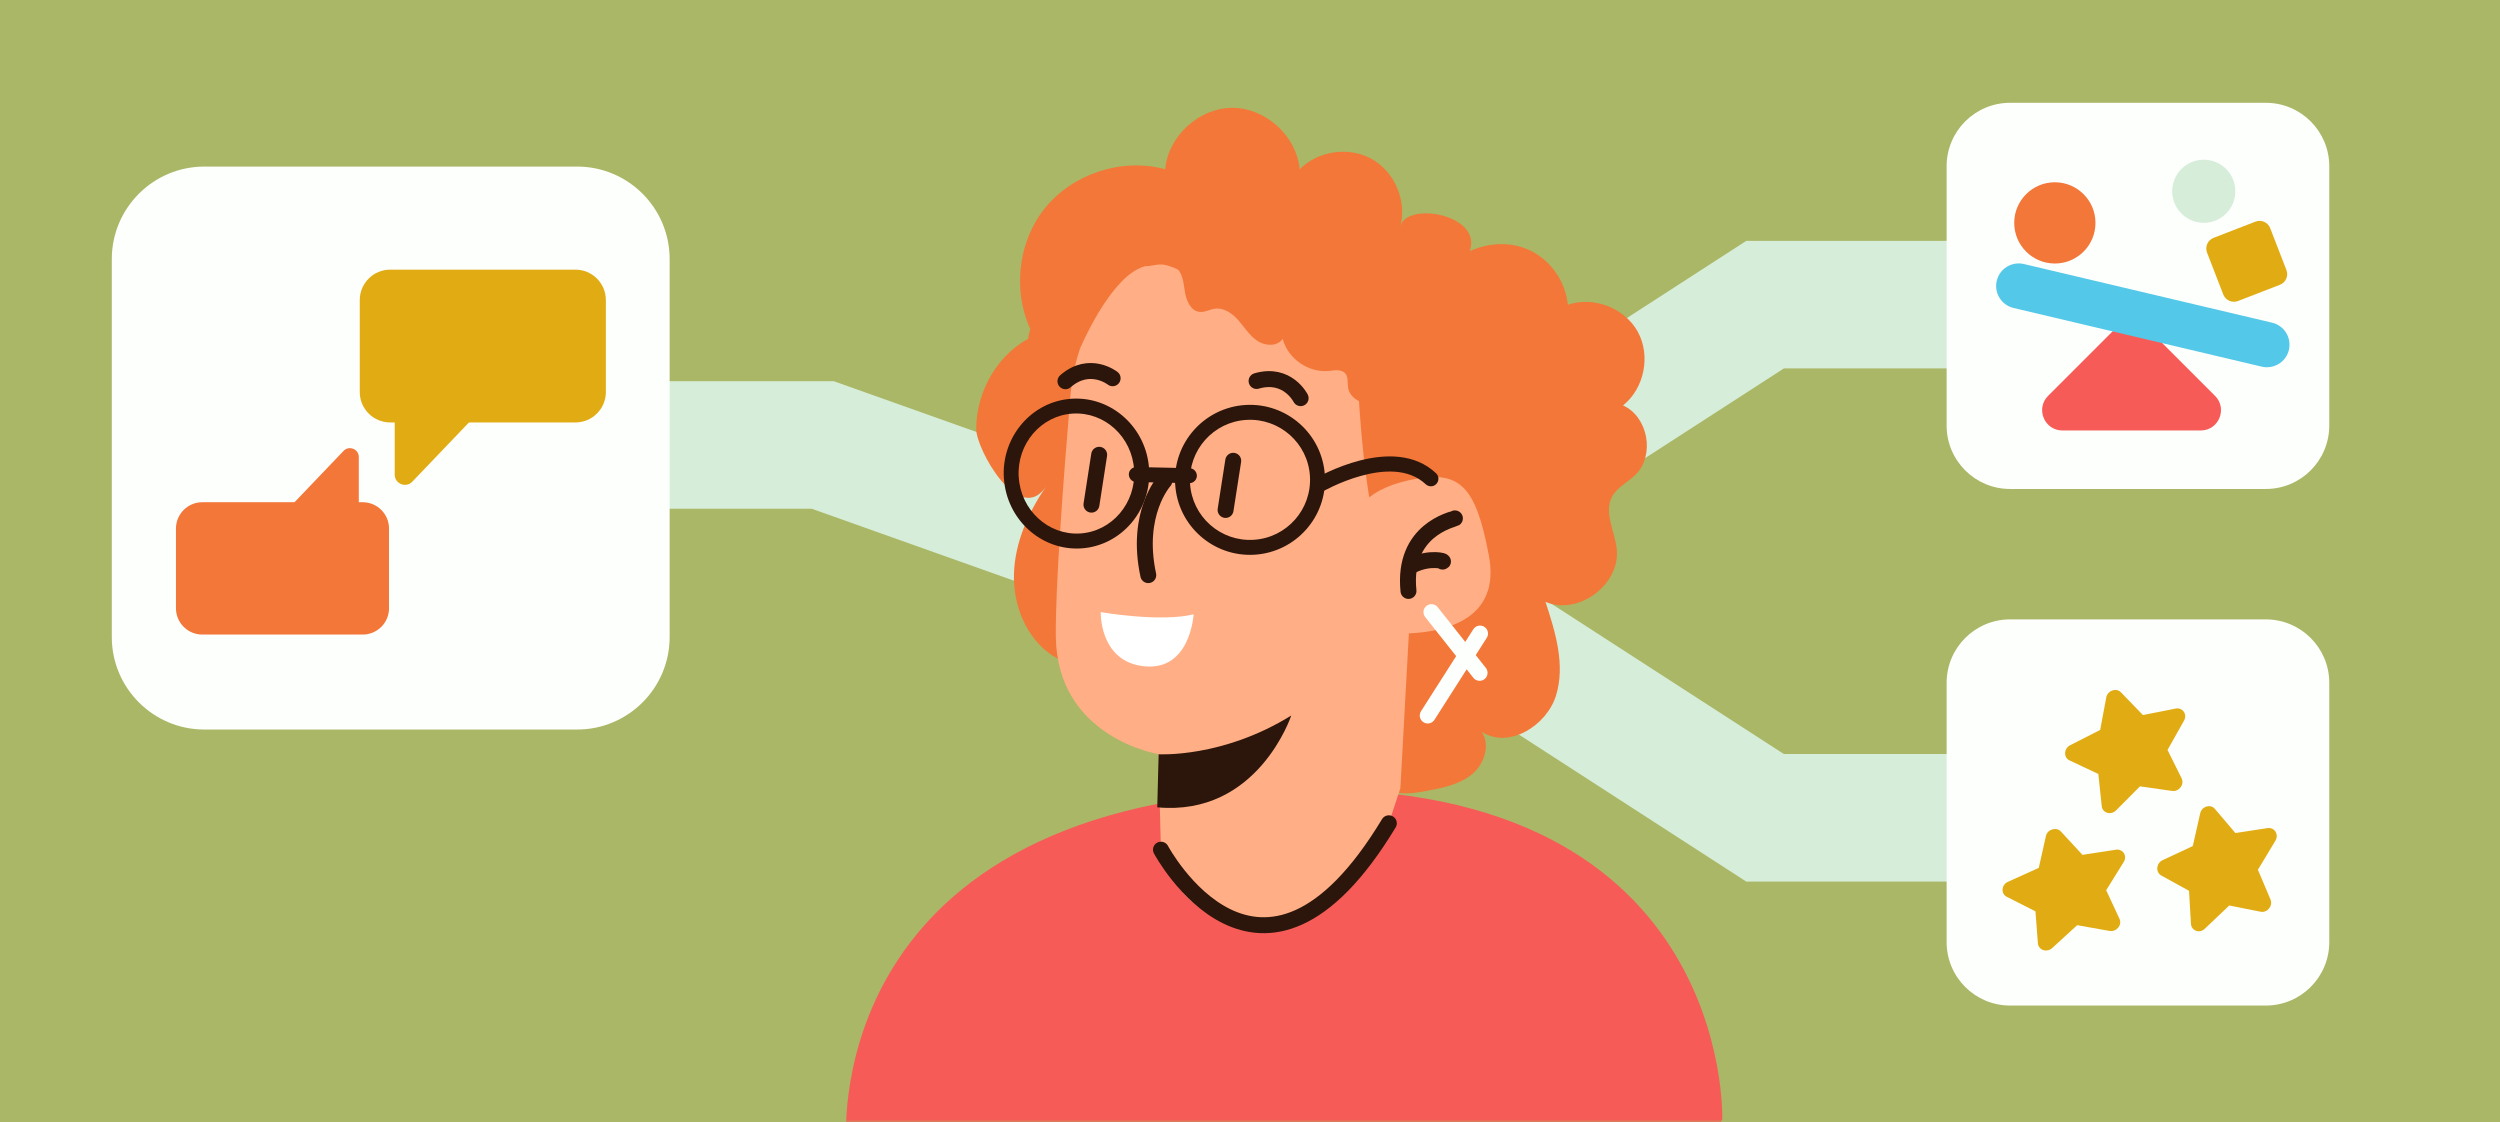 <svg width="392" height="176" viewBox="0 0 392 176" fill="none" xmlns="http://www.w3.org/2000/svg">
<rect x="0" y="0" width="392" height="176" fill="#333333" stroke="none"/>
<g clip-path="url(#clip0_1018_1164)">
<rect width="392" height="176" fill="#AAB766"/>
<path d="M316.78 138.23H273.81L196.11 88L273.81 37.77H316.78V57.77H279.71L232.95 88L279.71 118.23H316.78V138.23Z" fill="#D6EDD9"/>
<path d="M355.28 97.12H315.18C309.685 97.12 305.23 101.575 305.23 107.07V147.72C305.23 153.215 309.685 157.67 315.18 157.67H355.28C360.775 157.67 365.23 153.215 365.23 147.72V107.07C365.23 101.575 360.775 97.12 355.28 97.12Z" fill="#FDFFFD"/>
<path d="M355.28 16.12H315.18C309.685 16.12 305.23 20.575 305.23 26.07V66.72C305.23 72.215 309.685 76.67 315.18 76.67H355.28C360.775 76.67 365.23 72.215 365.23 66.72V26.07C365.23 20.575 360.775 16.12 355.28 16.12Z" fill="#FDFFFD"/>
<path d="M331.73 133.24L326.53 134.04L323.16 130.39C322.44 129.61 321.04 130.02 320.8 131.09L319.68 136.08L314.84 138.27C313.8 138.74 313.7 140.13 314.66 140.62L319.16 142.9L319.54 147.9C319.62 148.98 320.95 149.42 321.79 148.65L325.7 145.07L330.77 145.97C331.86 146.16 332.79 145.05 332.34 144.08L330.25 139.59L333.01 135.14C333.6 134.18 332.85 133.05 331.73 133.23V133.24Z" fill="#E1AC13"/>
<path d="M341.12 111.11L336.01 112.12L332.57 108.56C331.83 107.79 330.47 108.27 330.26 109.36L329.31 114.45L324.6 116.85C323.59 117.37 323.53 118.77 324.5 119.23L329.02 121.36L329.55 126.4C329.66 127.48 330.99 127.88 331.8 127.07L335.55 123.3L340.59 124.02C341.67 124.17 342.55 123.01 342.08 122.05L339.87 117.59L342.46 112.99C343.02 112 342.23 110.89 341.13 111.1L341.12 111.11Z" fill="#E1AC13"/>
<path d="M355.57 129.84L350.51 130.62L347.29 126.83C346.6 126.02 345.24 126.43 344.99 127.53L343.83 132.66L339.1 134.87C338.08 135.35 337.96 136.77 338.9 137.29L343.24 139.68L343.54 144.84C343.6 145.95 344.89 146.42 345.71 145.63L349.55 141.98L354.46 142.96C355.52 143.17 356.43 142.03 356.01 141.03L354.04 136.38L356.78 131.83C357.37 130.85 356.65 129.68 355.56 129.85L355.57 129.84Z" fill="#E1AC13"/>
<path d="M176.87 97.42L127.27 79.77H77.98V59.77H130.73L183.58 78.58L176.87 97.42Z" fill="#D6EDD9"/>
<path d="M32.04 26.12H90.49C98.5 26.12 105 32.62 105 40.63V99.88C105 107.89 98.5 114.39 90.49 114.39H32.04C24.03 114.39 17.53 107.89 17.53 99.88V40.63C17.53 32.62 24.03 26.12 32.04 26.12Z" fill="#FDFFFD"/>
<mask id="mask0_1018_1164" style="mask-type:luminance" maskUnits="userSpaceOnUse" x="0" y="0" width="392" height="176">
<path d="M392 0H0V176H392V0Z" fill="white"/>
</mask>
<g mask="url(#mask0_1018_1164)">
<path d="M223.56 124.04C223.62 124.03 223.67 124.02 223.73 124.01C226.21 123.55 228.81 123.03 230.77 121.44C232.73 119.85 233.75 116.8 232.31 114.73C236.49 117.5 242.49 113.86 243.98 109.07C245.47 104.28 243.9 99.13 242.33 94.37C247.49 96.58 254.15 91.61 253.5 86.03C253.18 83.27 251.47 80.37 252.76 77.91C253.55 76.4 255.25 75.63 256.46 74.43C259.53 71.38 258.43 65.34 254.49 63.57C257.83 60.92 258.86 55.77 256.81 52.03C254.76 48.29 249.86 46.4 245.83 47.79C245.51 44.33 243.36 41.09 240.29 39.46C237.22 37.83 233.57 37.96 230.46 39.38C232.48 33.6 220.59 31.57 219.59 35.45C220.61 31.48 218.68 26.95 215.11 24.94C211.54 22.93 206.66 23.63 203.79 26.55C203.32 21.35 198.48 16.91 193.25 16.91C188.02 16.91 183.17 21.33 182.7 26.54C175.9 24.68 168.09 27.25 163.73 32.79C159.37 38.33 158.7 46.52 162.11 52.7C156.56 55.16 153.07 61.3 153.07 67.28C153.07 70.47 159.79 82.5 163.99 76.33C161.23 80.38 159.15 85.05 158.99 89.94C158.83 94.84 160.86 99.97 164.92 102.72C168.98 105.46 175.1 105.17 178.3 101.47C175.95 106.68 178.17 113.5 183.15 116.32C188.12 119.14 195.12 117.54 198.38 112.84C195.64 117.78 198.38 124.9 203.74 126.7C209.1 128.5 215.6 124.47 216.35 118.87C214.92 120.3 215.96 122.97 217.78 123.85C219.55 124.71 221.63 124.4 223.57 124.04H223.56Z" fill="#F37738"/>
<path d="M270.05 175.51C270.05 175.51 271.86 120.74 199.9 123.91C127.94 127.08 132.71 179.48 132.71 179.48C132.71 179.48 241.48 234.26 270.06 175.51H270.05Z" fill="#F75B57"/>
<path d="M205.17 31.26C203.81 28.62 200.64 27.05 197.72 27.58C194.31 24.85 188.96 24.93 185.63 27.76C183.05 26.22 179.66 26.14 177.02 27.56C174.37 28.98 172.57 31.85 172.43 34.85C169.43 34.36 166.2 35.97 164.79 38.67C163.38 41.36 163.89 44.94 166.01 47.12C162.74 48.17 160.57 51.89 161.29 55.26C162 58.62 165.49 61.15 168.91 60.78L203.84 39.47C205.97 37.4 206.54 33.91 205.18 31.27L205.17 31.26Z" fill="#F37738"/>
<path d="M167.87 61.74C169.18 46.29 182.14 34.44 197.65 34.5H199.19C215.8 35.55 224.2 50.24 222.7 66.81L219.58 123.6L217.76 129.09L209.96 139.2C201.84 149.73 185.14 146.16 182.03 133.23L181.65 118.25C181.65 118.25 165.69 115.7 165.55 99.73C165.49 92.01 166.65 76.12 167.87 61.74Z" fill="#FFAE85"/>
<path d="M181.67 118.27C181.67 118.27 191.71 118.88 202.47 112.19C202.47 112.19 197.24 128.05 181.46 126.59L181.67 118.27Z" fill="#2C160B"/>
<path d="M169.44 54.43C169.44 54.43 173.69 44.45 178.53 42.13C184.38 39.33 186.87 45.75 192.44 44.22C198.01 42.69 203.6 40 209.26 44.32C215.46 49.05 212.53 52.34 212.89 59.43C214.33 88.17 219.54 96.31 221.09 82.79C221.26 81.31 225.38 80.15 226.02 73.88C226.84 65.76 227.2 55.9 225.41 50.13C223.9 45.26 221.15 41.9 216.19 38.18C208.37 32.31 197.6 32.14 190.28 32.84C182.96 33.55 168.82 41.91 169.44 54.43Z" fill="#F37738"/>
<path d="M211.61 84.49C211.77 80.91 213.32 76.93 221.09 75.26C228.86 73.59 231.39 76.09 233.46 87.13C236.39 102.72 213.52 99.12 213.51 98.66C213.51 98.35 211.31 91.12 211.6 84.49H211.61Z" fill="#FFAE85"/>
<path d="M219.95 61.19C218.53 62.15 217.03 63.14 215.32 63.31C213.61 63.47 211.66 62.48 211.38 60.79C211.25 60.03 211.44 59.15 210.95 58.56C210.36 57.86 209.26 58.07 208.34 58.16C205.16 58.48 201.92 56.22 201.13 53.13C200.32 54.34 198.43 54.28 197.2 53.48C195.98 52.69 195.19 51.39 194.24 50.29C193.29 49.19 191.94 48.2 190.5 48.4C189.69 48.51 188.93 48.99 188.12 48.91C186.69 48.78 185.99 47.09 185.78 45.67C185.57 44.25 185.41 42.58 184.2 41.81C183.08 41.09 181.62 41.5 180.3 41.69C178.98 41.88 177.28 41.56 176.94 40.27C176.77 39.59 177.06 38.88 177.44 38.29C179.15 35.62 182.86 34.45 185.8 35.65C186.88 32.05 190.27 29.25 194.01 28.87C197.75 28.49 201.63 30.55 203.42 33.86C205.74 31.78 209.09 30.91 212.13 31.62C215.17 32.33 217.8 34.58 218.96 37.47C221.62 36.78 224.64 37.82 226.32 40C227.99 42.18 228.22 45.37 226.87 47.76C228.83 48.89 230.5 50.85 230.53 53.11C230.56 55.37 228.35 57.61 226.17 57.01C227.04 58.77 226.32 61.16 224.61 62.13C222.9 63.11 220.48 62.52 219.4 60.87" fill="#F37738"/>
<path d="M172.6 95.98C172.6 95.98 181.97 97.61 187.16 96.32C187.16 96.32 186.65 105.78 178.73 104.38C172.37 103.25 172.59 95.99 172.59 95.99L172.6 95.98Z" fill="white"/>
<path d="M220.85 92.66C219.87 83.03 227.82 81.48 228.13 81.28" stroke="#2C160B" stroke-width="2.5" stroke-linecap="round" stroke-linejoin="round"/>
<path d="M226.2 88.06C226.7 88.01 224.19 87.28 221.49 88.62" stroke="#2C160B" stroke-width="2.5" stroke-linecap="round" stroke-linejoin="round"/>
<path d="M174.46 59.31C174.46 59.31 170.86 56.46 167.06 59.78" stroke="#2C160B" stroke-width="2.5" stroke-linecap="round" stroke-linejoin="round"/>
<path d="M203.94 62.43C203.94 62.43 201.87 58.32 197.03 59.74" stroke="#2C160B" stroke-width="2.5" stroke-linecap="round" stroke-linejoin="round"/>
<path d="M182.57 75.41C182.57 75.41 177.96 80.48 180.05 90.18" stroke="#2C160B" stroke-width="2.5" stroke-linecap="round" stroke-linejoin="round"/>
<path d="M171.14 79.13L172.35 71.31" stroke="#2C160B" stroke-width="2.5" stroke-linecap="round" stroke-linejoin="round"/>
<path d="M192.17 79.96L193.37 72.25" stroke="#2C160B" stroke-width="2.5" stroke-linecap="round" stroke-linejoin="round"/>
<path d="M182.04 133.23C182.04 133.23 197.63 162.46 217.77 129.09" stroke="#2C160B" stroke-width="2.5" stroke-linecap="round" stroke-linejoin="round"/>
<path d="M157.4 74.94C157.01 68.46 161.81 62.89 168.08 62.52C174.35 62.14 179.79 67.09 180.18 73.57C180.57 80.05 175.79 85.61 169.5 85.99C163.23 86.37 157.8 81.42 157.41 74.94H157.4ZM159.74 74.8C160.05 79.99 164.37 83.95 169.35 83.65C174.33 83.35 178.15 78.89 177.83 73.7C177.52 68.51 173.22 64.55 168.21 64.85C163.23 65.15 159.42 69.6 159.73 74.8H159.74Z" fill="#2C160B"/>
<path d="M184.26 75.95C183.87 69.47 188.81 63.9 195.29 63.5C201.77 63.11 207.34 68.05 207.74 74.53C208.13 81.01 203.19 86.58 196.71 86.98C190.23 87.37 184.66 82.43 184.27 75.95H184.26ZM186.6 75.81C186.91 81 191.37 84.96 196.57 84.64C201.76 84.33 205.71 79.86 205.4 74.67C205.09 69.48 200.62 65.53 195.43 65.84C190.24 66.15 186.29 70.62 186.6 75.81Z" fill="#2C160B"/>
<path d="M186.57 75.76C187.18 75.72 187.66 75.22 187.67 74.61C187.67 73.98 187.18 73.42 186.52 73.41L178.2 73.23C177.54 73.23 177.01 73.72 177 74.38C177 75.01 177.49 75.57 178.15 75.58L186.47 75.76C186.47 75.76 186.54 75.76 186.56 75.76H186.57Z" fill="#2C160B"/>
<path d="M224.45 76.25C224.73 76.23 225.03 76.1 225.23 75.87C225.67 75.4 225.65 74.65 225.18 74.21C218.49 67.9 206.59 74.82 206.06 75.13C205.49 75.47 205.33 76.18 205.64 76.73C205.95 77.3 206.69 77.46 207.24 77.15C207.36 77.1 218.15 70.84 223.55 75.93C223.8 76.15 224.11 76.27 224.41 76.25H224.46H224.45Z" fill="#2C160B"/>
<path d="M224.45 95.98L232 105.5" stroke="#FDFFFD" stroke-width="2.5" stroke-linecap="round" stroke-linejoin="round"/>
<path d="M232.07 99.34L223.87 112.19" stroke="#FDFFFD" stroke-width="2.5" stroke-linecap="round" stroke-linejoin="round"/>
</g>
<path d="M321.14 62.07L334.23 48.98L347.32 62.07C349.32 64.07 347.9 67.5 345.07 67.5H323.39C320.56 67.5 319.14 64.08 321.14 62.07Z" fill="#F75B57"/>
<path d="M355.46 57.59C355.19 57.59 354.92 57.56 354.64 57.49L315.72 48.29C313.82 47.84 312.64 45.93 313.09 44.03C313.54 42.13 315.44 40.95 317.35 41.4L356.27 50.6C358.17 51.05 359.35 52.96 358.9 54.86C358.52 56.49 357.06 57.58 355.46 57.58V57.59Z" fill="#54C8E8"/>
<path d="M353.653 34.752L347.088 37.294C346.166 37.651 345.708 38.688 346.065 39.61L348.607 46.175C348.964 47.096 350.001 47.554 350.923 47.197L357.488 44.655C358.41 44.298 358.868 43.261 358.511 42.339L355.968 35.775C355.611 34.853 354.574 34.395 353.653 34.752Z" fill="#E1AC13"/>
<path d="M345.55 34.94C348.284 34.94 350.5 32.724 350.5 29.99C350.5 27.256 348.284 25.04 345.55 25.04C342.816 25.04 340.6 27.256 340.6 29.99C340.6 32.724 342.816 34.94 345.55 34.94Z" fill="#D6EDD9"/>
<path d="M322.2 41.32C325.718 41.32 328.57 38.468 328.57 34.95C328.57 31.432 325.718 28.58 322.2 28.58C318.682 28.58 315.83 31.432 315.83 34.95C315.83 38.468 318.682 41.32 322.2 41.32Z" fill="#F37738"/>
<path d="M61.18 66.24H90.23C92.864 66.24 95 64.104 95 61.47V47.05C95 44.416 92.864 42.28 90.23 42.28H61.18C58.546 42.28 56.41 44.416 56.41 47.05V61.47C56.41 64.104 58.546 66.24 61.18 66.24Z" fill="#E1AC13"/>
<path d="M73.8 65.96L64.65 75.53C63.65 76.57 61.89 75.87 61.89 74.42V61.71" fill="#E1AC13"/>
<path d="M56.87 78.75H31.72C29.439 78.75 27.59 80.599 27.59 82.88V95.37C27.59 97.651 29.439 99.5 31.72 99.5H56.87C59.151 99.5 61 97.651 61 95.37V82.88C61 80.599 59.151 78.75 56.87 78.75Z" fill="#F37738"/>
<path d="M45.95 78.99L53.87 70.7C54.73 69.8 56.26 70.41 56.26 71.66V82.66" fill="#F37738"/>
</g>
<defs>
<clipPath id="clip0_1018_1164">
<rect width="392" height="176" fill="white"/>
</clipPath>
</defs>
</svg>
